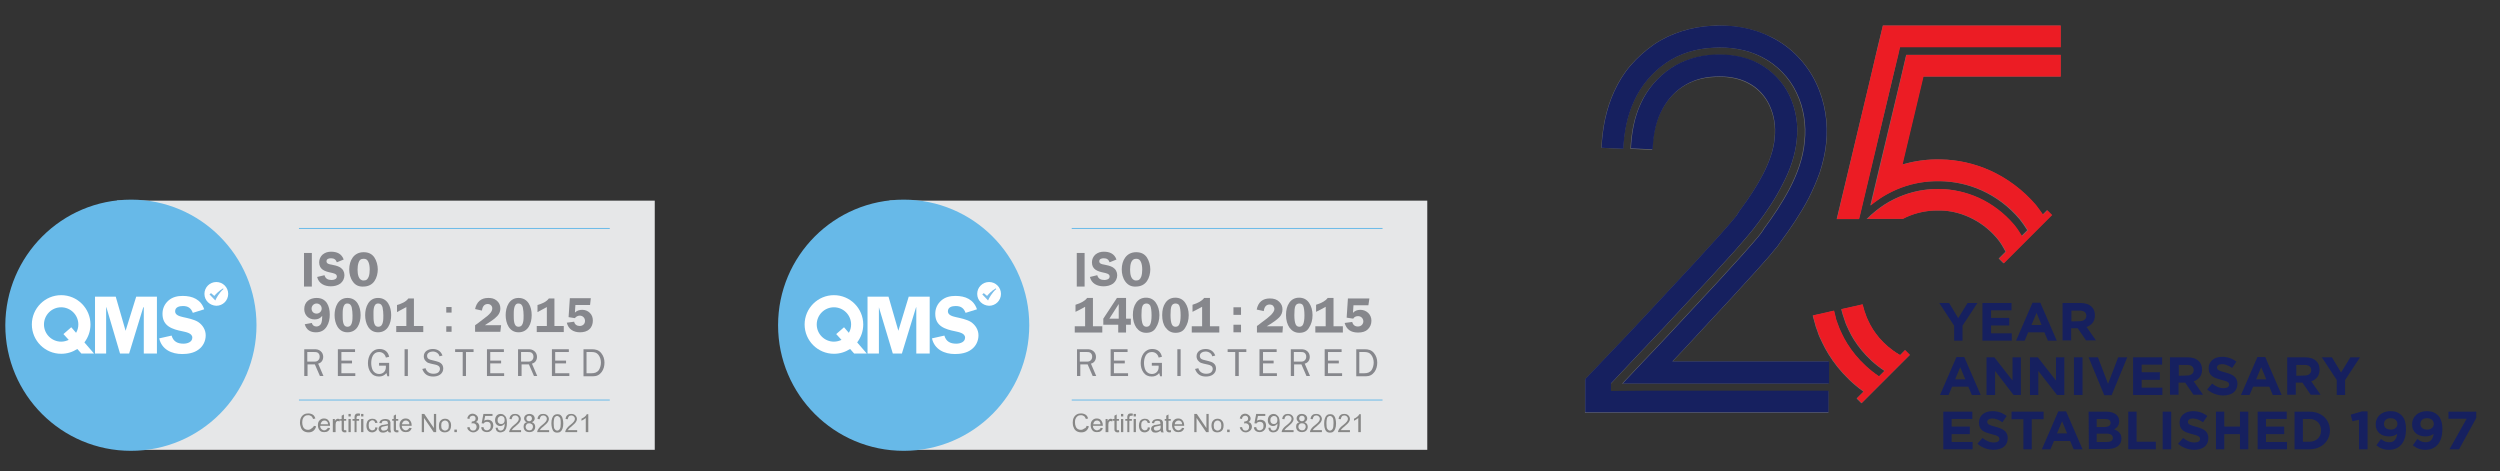 <?xml version="1.0" encoding="utf-8"?>
<!-- Generator: Adobe Illustrator 26.5.1, SVG Export Plug-In . SVG Version: 6.00 Build 0)  -->
<svg version="1.0" id="Layer_1" xmlns="http://www.w3.org/2000/svg" xmlns:xlink="http://www.w3.org/1999/xlink" x="0px" y="0px"
	 viewBox="0 0 989.3 186.5" style="enable-background:new 0 0 989.3 186.5;" xml:space="preserve">
<rect x="0" y="0" width="989.3" height="186.5" fill="#333333" stroke="none"/>
<style type="text/css">
	.st0{fill:#E6E7E8;}
	.st1{fill:#67B9E8;}
	.st2{fill:#FFFFFF;}
	.st3{fill:#79BDE9;}
	.st4{fill:#86878C;}
	.st5{fill:none;stroke:#67B9E8;stroke-width:0.383;stroke-miterlimit:10;}
	.st6{fill:#878786;}
	.st7{fill:#16205F;}
	.st8{fill:#737373;}
	.st9{fill:#EC1C24;}
</style>
<g>
	<rect x="46.3" y="79.4" class="st0" width="212.8" height="98.6"/>
	<g>
		<path class="st1" d="M101.5,128.7c0,27.4-22.2,49.7-49.7,49.7c-27.4,0-49.7-22.2-49.7-49.7C2.2,101.3,24.4,79,51.9,79
			C79.3,79,101.5,101.3,101.5,128.7"/>
	</g>
	<polygon class="st2" points="51.1,139.9 47.5,139.9 42.1,121.6 42,121.6 42,139.9 37.6,139.9 37.6,117.4 45.8,117.4 49.7,130.9 
		53.9,117.4 62.1,117.4 62.1,139.9 56.9,139.9 56.9,121.6 56.7,121.6 	"/>
	<path class="st2" d="M76.3,123.8c-0.7-1.9-1.9-2.7-3.9-2.7c-1.4,0-3.1,0.4-3.1,2.1c0,1.6,2,2,3.2,2.3c1.8,0.4,4.3,0.9,5.9,1.9
		c1.8,1.2,3,3.1,3,5.3c0,2.2-1,4.3-2.8,5.6c-1.8,1.4-4.3,1.8-6.5,1.8c-4.2,0-8.1-1.8-9.1-6.2l4.9-1.1c0.7,2.4,2.4,3.2,4.7,3.2
		c1.5,0,3.5-0.6,3.5-2.4s-2.6-2.2-3.9-2.5c-4-0.8-7.9-2-7.9-6.9c0-2.1,0.8-3.9,2.4-5.3c1.6-1.4,3.6-1.8,5.6-1.8
		c3.9,0,7.2,1.4,8.5,5.3L76.3,123.8z"/>
	<g>
		<path class="st2" d="M37.2,139.9l-3.8-4.4c1.5-2,2.4-4.4,2.4-7.1c0-6.4-5.2-11.6-11.6-11.6c-6.4,0-11.6,5.2-11.6,11.6
			c0,6.4,5.2,11.6,11.6,11.6c2.4,0,4.5-0.7,6.4-1.9l1.6,1.8H37.2z M24.2,135.2c-3.7,0-6.8-3-6.8-6.8c0-3.7,3-6.8,6.8-6.8
			c3.7,0,6.8,3,6.8,6.8c0,1.2-0.3,2.3-0.9,3.3l-1.9-2.2l-3.1,2.7l2.1,2.3C26.3,134.9,25.3,135.2,24.2,135.2"/>
	</g>
	<g>
		<path class="st2" d="M80.9,116.3c0-2.6,2.1-4.7,4.7-4.7c2.6,0,4.7,2.1,4.7,4.7c0,2.6-2.1,4.7-4.7,4.7
			C83,120.9,80.9,118.9,80.9,116.3"/>
	</g>
	<g>
		<path class="st3" d="M84.8,117.1l-1.3-1.1l-0.6,0.5l2.3,2.4c0.4-1,1.6-3.1,3.2-4.5l-0.1-0.3C86.6,115.1,85.3,116.5,84.8,117.1"/>
	</g>
	<g>
		<path class="st4" d="M126.6,148.8l-2-4.6h-2.9v4.6h-1.3v-10.6h4c0.9,0,1.7,0.1,2.4,0.7c0.7,0.5,1.1,1.4,1.1,2.3
			c0,1.3-0.7,2.4-2,2.7l2.1,4.9H126.6z M124.2,143.1c0.7,0,1.3,0,1.8-0.6c0.4-0.4,0.5-0.9,0.5-1.4c0-0.6-0.2-1.1-0.7-1.5
			c-0.5-0.3-0.9-0.3-1.5-0.3h-2.7v3.8H124.2z"/>
	</g>
	<g>
		<polygon class="st4" points="140.6,148.8 133.7,148.8 133.7,138.2 140.5,138.2 140.5,139.3 135.1,139.3 135.1,142.7 139.3,142.7 
			139.3,143.8 135.1,143.8 135.1,147.7 140.6,147.7 		"/>
	</g>
	<g>
		<path class="st4" d="M154.1,148.9h-0.8l-0.4-1.3c-0.7,1-1.8,1.4-2.9,1.4c-1.4,0-2.5-0.5-3.3-1.6c-0.8-1.1-1.1-2.4-1.1-3.7
			c0-2.8,1.5-5.6,4.6-5.6c2,0,3.4,1.1,3.8,3.1l-1.3,0.3c-0.3-1.3-1.3-2.2-2.7-2.2c-2.4,0-3.1,2.4-3.1,4.4c0,0.9,0.2,2,0.6,2.8
			c0.5,0.9,1.4,1.5,2.5,1.5c1.6,0,2.7-1.1,2.7-2.7v-0.6h-2.7v-1.1h4V148.9z"/>
	</g>
	<g>
		<rect x="160.1" y="138.2" class="st4" width="1.3" height="10.6"/>
	</g>
	<g>
		<path class="st4" d="M168.4,145.7c0.4,1.5,1.7,2.2,3.1,2.2c0.6,0,1.4-0.1,1.9-0.5c0.4-0.3,0.7-0.9,0.7-1.4c0-1.1-0.9-1.5-1.8-1.7
			l-1.8-0.4c-0.7-0.2-1.4-0.3-1.9-0.9c-0.6-0.5-0.9-1.2-0.9-2c0-2,1.8-2.9,3.6-2.9c1.8,0,3.2,0.9,3.8,2.6l-1.2,0.3
			c-0.2-1.2-1.5-1.9-2.6-1.9c-1,0-2.3,0.5-2.3,1.7c0,1.2,0.9,1.5,1.9,1.7l1.6,0.4c0.7,0.2,1.4,0.4,1.9,0.8c0.7,0.5,1,1.3,1,2.1
			c0,1-0.4,1.8-1.2,2.4c-0.8,0.6-1.8,0.8-2.8,0.8c-2.2,0-3.6-1-4.3-3L168.4,145.7z"/>
	</g>
	<g>
		<polygon class="st4" points="184.4,148.8 183.1,148.8 183.1,139.3 180.1,139.3 180.1,138.2 187.4,138.2 187.4,139.3 184.4,139.3 
					"/>
	</g>
	<g>
		<polygon class="st4" points="199.5,148.8 192.7,148.8 192.7,138.2 199.4,138.2 199.4,139.3 194,139.3 194,142.7 198.3,142.7 
			198.3,143.8 194,143.8 194,147.7 199.5,147.7 		"/>
	</g>
	<g>
		<path class="st4" d="M211.3,148.8l-2-4.6h-2.9v4.6H205v-10.6h4c0.9,0,1.7,0.1,2.4,0.7c0.7,0.5,1.1,1.4,1.1,2.3
			c0,1.3-0.7,2.4-2,2.7l2.1,4.9H211.3z M208.8,143.1c0.7,0,1.3,0,1.8-0.6c0.4-0.4,0.5-0.9,0.5-1.4c0-0.6-0.2-1.1-0.7-1.5
			c-0.5-0.3-0.9-0.3-1.5-0.3h-2.7v3.8H208.8z"/>
	</g>
	<g>
		<polygon class="st4" points="225.3,148.8 218.4,148.8 218.4,138.2 225.1,138.2 225.1,139.3 219.7,139.3 219.7,142.7 224,142.7 
			224,143.8 219.7,143.8 219.7,147.7 225.3,147.7 		"/>
	</g>
	<g>
		<path class="st4" d="M230.8,138.2h3.4c1.5,0,2.7,0.3,3.7,1.5c0.9,1.1,1.3,2.4,1.3,3.8c0,1.3-0.3,2.6-1.1,3.7
			c-0.9,1.2-2,1.7-3.4,1.7h-3.8V138.2z M234.1,147.7c1.2,0,2.2-0.3,2.9-1.3c0.5-0.8,0.8-1.9,0.8-2.9c0-1.1-0.3-2.2-1-3.1
			c-0.7-0.9-1.6-1.1-2.7-1.1h-2v8.4H234.1z"/>
	</g>
	<g>
		<rect x="120.3" y="100.1" class="st4" width="3.1" height="13.3"/>
	</g>
	<g>
		<path class="st4" d="M133.3,103.8c-0.4-1.1-1.1-1.6-2.3-1.6c-0.8,0-1.8,0.2-1.8,1.2c0,1,1.2,1.2,1.9,1.3c1.1,0.2,2.5,0.5,3.5,1.1
			c1.1,0.7,1.7,1.8,1.7,3.1c0,1.3-0.6,2.5-1.6,3.3c-1.1,0.8-2.5,1.1-3.8,1.1c-2.5,0-4.8-1.1-5.4-3.7l2.9-0.7
			c0.4,1.4,1.4,1.9,2.8,1.9c0.9,0,2.1-0.3,2.1-1.4c0-1.1-1.5-1.3-2.3-1.5c-2.4-0.5-4.7-1.2-4.7-4.1c0-1.2,0.5-2.3,1.4-3.1
			c1-0.8,2.1-1.1,3.3-1.1c2.3,0,4.2,0.8,5,3.1L133.3,103.8z"/>
	</g>
	<g>
		<path class="st4" d="M139.6,111.4c-1-1.4-1.4-3.1-1.4-4.8c0-3.5,1.8-6.8,5.7-6.8c1.8,0,3.2,0.6,4.2,2c0.9,1.3,1.4,3.2,1.4,4.8
			c0,1.5-0.4,3.3-1.3,4.6c-1,1.5-2.6,2.2-4.4,2.2C142.1,113.5,140.6,112.9,139.6,111.4 M141.9,103.9c-0.3,0.8-0.4,1.9-0.4,2.8
			c0,1.7,0.3,4.3,2.4,4.3c1.1,0,1.6-0.5,2-1.5c0.3-0.8,0.4-1.9,0.4-2.8c0-1-0.1-2.1-0.5-3c-0.4-0.9-0.9-1.3-1.9-1.3
			C142.8,102.4,142.2,102.9,141.9,103.9"/>
	</g>
	<g>
		<path class="st4" d="M123.4,127.8c0.2,0.9,0.9,1.4,1.8,1.4c0.8,0,1.4-0.4,1.8-1c0.4-0.7,0.5-2,0.5-3.2c-0.8,1-1.7,1.4-3,1.4
			c-2.4,0-4.1-1.7-4.1-4.1c0-2.9,2.2-4.4,4.9-4.4c3.9,0,5.2,3.2,5.2,6.6c0,1.6-0.3,3.3-1.2,4.7c-1,1.6-2.4,2.3-4.3,2.3
			c-2.2,0-3.8-1-4.4-3.2L123.4,127.8z M123.3,122.1c0,1.2,0.8,2,2,2c1.1,0,2-0.9,2-2c0-1.1-0.9-2-2-2
			C124.2,120.1,123.3,121,123.3,122.1"/>
	</g>
	<g>
		<path class="st4" d="M132.4,124.7c0-3.2,1.4-6.8,5.1-6.8c3.8,0,5.2,3.5,5.2,6.8c0,3.3-1.4,6.8-5.2,6.8
			C133.8,131.5,132.4,127.9,132.4,124.7 M135.6,124.7c0,1,0,2,0.2,2.9c0.2,0.9,0.6,1.7,1.7,1.7c1.1,0,1.6-0.8,1.8-1.8
			c0.2-0.8,0.2-1.8,0.2-2.7c0-0.9-0.1-2.2-0.3-3.1c-0.2-0.9-0.7-1.6-1.8-1.6C135.5,120.1,135.6,123.3,135.6,124.7"/>
	</g>
	<g>
		<path class="st4" d="M144.5,124.7c0-3.2,1.4-6.8,5.1-6.8c3.8,0,5.2,3.5,5.2,6.8c0,3.3-1.4,6.8-5.2,6.8
			C145.9,131.5,144.5,127.9,144.5,124.7 M147.8,124.7c0,1,0,2,0.2,2.9c0.2,0.9,0.6,1.7,1.7,1.7c1.1,0,1.6-0.8,1.8-1.8
			c0.2-0.8,0.2-1.8,0.2-2.7c0-0.9-0.1-2.2-0.3-3.1c-0.2-0.9-0.7-1.6-1.8-1.6C147.6,120.1,147.8,123.3,147.8,124.7"/>
	</g>
	<g>
		<path class="st4" d="M157.1,120.7c1.7-0.5,3.5-1.2,4.5-2.6h2.2v10.9h3.7v2.4h-10.7v-2.4h4v-7.5l-3.7,2V120.7z"/>
	</g>
	<g>
		<path class="st4" d="M178.7,123.7h-2.1v-2.2h2.1V123.7z M178.7,131.3h-2.1v-2.2h2.1V131.3z"/>
	</g>
	<g>
		<path class="st4" d="M198,131.3h-10v-2.6l1-0.7l3.9-3c0.9-0.8,1.9-1.7,1.9-3c0-1-0.8-1.7-1.8-1.7c-1.5,0-2.1,1.2-2.3,2.6l-2.7-0.6
			c0.6-2.8,2.3-4.4,5.2-4.4c1.3,0,2.3,0.2,3.3,1c1,0.8,1.5,1.9,1.5,3.1c0,1.7-0.8,2.8-2,3.8c-1.1,1-2.5,1.8-3.7,2.6l-0.4,0.3h6.4
			L198,131.3z"/>
	</g>
	<g>
		<path class="st4" d="M200.1,124.7c0-3.2,1.4-6.8,5.1-6.8c3.8,0,5.2,3.5,5.2,6.8c0,3.3-1.4,6.8-5.2,6.8
			C201.5,131.5,200.1,127.9,200.1,124.7 M203.3,124.7c0,1,0,2,0.2,2.9c0.2,0.9,0.6,1.7,1.7,1.7c1.1,0,1.6-0.8,1.8-1.8
			c0.2-0.8,0.2-1.8,0.2-2.7c0-0.9-0.1-2.2-0.3-3.1c-0.2-0.9-0.7-1.6-1.8-1.6C203.2,120.1,203.3,123.3,203.3,124.7"/>
	</g>
	<g>
		<path class="st4" d="M212.7,120.7c1.7-0.5,3.5-1.2,4.5-2.6h2.2v10.9h3.7v2.4h-10.7v-2.4h4v-7.5l-3.7,2V120.7z"/>
	</g>
	<g>
		<path class="st4" d="M227.5,123.7c0.8-0.8,1.8-1.1,2.9-1.1c1.1,0,2.2,0.4,3,1.2c0.9,0.9,1.2,1.9,1.2,3.1c0,1.2-0.4,2.5-1.3,3.3
			c-1,1-2.4,1.3-3.8,1.3c-2.5,0-4.6-1.2-5.2-3.8l2.9-0.4c0.2,1.1,1.1,1.7,2.2,1.7c1.2,0,2.1-0.8,2.1-2c0-1.2-0.9-2.1-2.1-2.1
			c-0.7,0-1.5,0.4-1.9,1l-2.5-0.4l0.5-7.5h8.3l-0.3,2.7h-5.8L227.5,123.7z"/>
	</g>
	<g>
		<path class="st5" d="M118.3,90.4h123 M118.3,158.3h123"/>
	</g>
	<g>
		<path class="st6" d="M124.2,168.5l0.9,0.2c-0.2,0.8-0.6,1.4-1.1,1.8c-0.5,0.4-1.1,0.6-1.9,0.6c-0.8,0-1.4-0.2-1.9-0.5
			c-0.5-0.3-0.9-0.8-1.1-1.4s-0.4-1.2-0.4-1.9c0-0.7,0.1-1.4,0.4-2c0.3-0.6,0.7-1,1.2-1.3c0.5-0.3,1.1-0.4,1.7-0.4
			c0.7,0,1.3,0.2,1.8,0.5s0.8,0.9,1,1.5l-0.9,0.2c-0.2-0.5-0.4-0.9-0.7-1.1s-0.7-0.4-1.2-0.4c-0.6,0-1,0.1-1.4,0.4s-0.6,0.6-0.8,1.1
			c-0.1,0.4-0.2,0.9-0.2,1.4c0,0.6,0.1,1.1,0.3,1.6c0.2,0.5,0.5,0.8,0.8,1s0.8,0.3,1.2,0.3c0.5,0,1-0.2,1.3-0.5
			S124.1,169.1,124.2,168.5z"/>
		<path class="st6" d="M129.7,169.3l0.9,0.1c-0.1,0.5-0.4,0.9-0.8,1.2s-0.9,0.4-1.5,0.4c-0.8,0-1.4-0.2-1.8-0.7
			c-0.4-0.5-0.7-1.1-0.7-2c0-0.9,0.2-1.5,0.7-2s1-0.7,1.7-0.7c0.7,0,1.3,0.2,1.7,0.7s0.7,1.1,0.7,2c0,0.1,0,0.1,0,0.2h-3.9
			c0,0.6,0.2,1,0.5,1.3s0.7,0.5,1.1,0.5c0.3,0,0.6-0.1,0.8-0.3S129.6,169.7,129.7,169.3z M126.9,167.9h2.9c0-0.4-0.1-0.8-0.3-1
			c-0.3-0.3-0.6-0.5-1.1-0.5c-0.4,0-0.7,0.1-1,0.4S126.9,167.5,126.9,167.9z"/>
		<path class="st6" d="M131.7,171v-5.2h0.8v0.8c0.2-0.4,0.4-0.6,0.6-0.7s0.4-0.2,0.6-0.2c0.3,0,0.6,0.1,0.9,0.3l-0.3,0.8
			c-0.2-0.1-0.4-0.2-0.6-0.2c-0.2,0-0.4,0.1-0.5,0.2c-0.2,0.1-0.3,0.3-0.3,0.5c-0.1,0.3-0.1,0.7-0.1,1v2.7H131.7z"/>
		<path class="st6" d="M137,170.2l0.1,0.8c-0.2,0.1-0.5,0.1-0.7,0.1c-0.3,0-0.6-0.1-0.7-0.2s-0.3-0.2-0.4-0.4
			c-0.1-0.2-0.1-0.5-0.1-1v-3h-0.6v-0.7h0.6v-1.3l0.9-0.5v1.8h0.9v0.7h-0.9v3c0,0.3,0,0.4,0,0.5s0.1,0.1,0.2,0.2s0.2,0.1,0.3,0.1
			C136.7,170.2,136.8,170.2,137,170.2z"/>
		<path class="st6" d="M137.9,164.8v-1h0.9v1H137.9z M137.9,171v-5.2h0.9v5.2H137.9z"/>
		<path class="st6" d="M140.3,171v-4.5h-0.8v-0.7h0.8v-0.6c0-0.3,0-0.6,0.1-0.8c0.1-0.2,0.2-0.4,0.4-0.6c0.2-0.1,0.5-0.2,0.9-0.2
			c0.2,0,0.5,0,0.8,0.1l-0.1,0.8c-0.2,0-0.4,0-0.5,0c-0.3,0-0.5,0.1-0.6,0.2s-0.2,0.3-0.2,0.6v0.5h1v0.7h-1v4.5H140.3z"/>
		<path class="st6" d="M142.9,164.8v-1h0.9v1H142.9z M142.9,171v-5.2h0.9v5.2H142.9z"/>
		<path class="st6" d="M148.5,169.1l0.9,0.1c-0.1,0.6-0.3,1.1-0.7,1.4c-0.4,0.3-0.9,0.5-1.4,0.5c-0.7,0-1.3-0.2-1.7-0.7
			c-0.4-0.5-0.6-1.1-0.6-2c0-0.6,0.1-1,0.3-1.5s0.5-0.7,0.8-0.9c0.4-0.2,0.8-0.3,1.2-0.3c0.6,0,1,0.1,1.4,0.4
			c0.4,0.3,0.6,0.7,0.7,1.2l-0.9,0.1c-0.1-0.3-0.2-0.6-0.4-0.8s-0.5-0.3-0.7-0.3c-0.4,0-0.8,0.2-1.1,0.5c-0.3,0.3-0.4,0.8-0.4,1.5
			c0,0.7,0.1,1.2,0.4,1.5s0.6,0.5,1,0.5c0.3,0,0.6-0.1,0.9-0.3S148.4,169.5,148.5,169.1z"/>
		<path class="st6" d="M153.5,170.4c-0.3,0.3-0.6,0.5-0.9,0.6s-0.6,0.2-1,0.2c-0.6,0-1-0.1-1.3-0.4c-0.3-0.3-0.5-0.6-0.5-1.1
			c0-0.3,0.1-0.5,0.2-0.7c0.1-0.2,0.3-0.4,0.5-0.5s0.4-0.2,0.6-0.3c0.2,0,0.4-0.1,0.8-0.1c0.7-0.1,1.2-0.2,1.6-0.3
			c0-0.1,0-0.2,0-0.2c0-0.4-0.1-0.6-0.2-0.8c-0.2-0.2-0.6-0.3-1-0.3c-0.4,0-0.7,0.1-0.9,0.2c-0.2,0.1-0.3,0.4-0.4,0.8l-0.9-0.1
			c0.1-0.4,0.2-0.7,0.4-0.9c0.2-0.2,0.4-0.4,0.8-0.5c0.3-0.1,0.7-0.2,1.2-0.2c0.4,0,0.8,0.1,1.1,0.2s0.5,0.2,0.6,0.4
			c0.1,0.2,0.2,0.4,0.3,0.6c0,0.1,0,0.4,0,0.8v1.2c0,0.8,0,1.3,0.1,1.5c0,0.2,0.1,0.4,0.2,0.6h-0.9
			C153.6,170.8,153.5,170.6,153.5,170.4z M153.4,168.4c-0.3,0.1-0.8,0.2-1.4,0.3c-0.4,0.1-0.6,0.1-0.8,0.2s-0.3,0.2-0.3,0.3
			c-0.1,0.1-0.1,0.3-0.1,0.4c0,0.2,0.1,0.4,0.3,0.6s0.4,0.2,0.8,0.2c0.3,0,0.6-0.1,0.9-0.2c0.3-0.1,0.5-0.4,0.6-0.6
			c0.1-0.2,0.1-0.5,0.1-0.9V168.4z"/>
		<path class="st6" d="M157.6,170.2l0.1,0.8c-0.2,0.1-0.5,0.1-0.7,0.1c-0.3,0-0.6-0.1-0.7-0.2s-0.3-0.2-0.4-0.4
			c-0.1-0.2-0.1-0.5-0.1-1v-3h-0.6v-0.7h0.6v-1.3l0.9-0.5v1.8h0.9v0.7h-0.9v3c0,0.3,0,0.4,0,0.5s0.1,0.1,0.2,0.2s0.2,0.1,0.3,0.1
			C157.3,170.2,157.4,170.2,157.6,170.2z"/>
		<path class="st6" d="M162,169.3l0.9,0.1c-0.1,0.5-0.4,0.9-0.8,1.2s-0.9,0.4-1.5,0.4c-0.8,0-1.4-0.2-1.8-0.7
			c-0.4-0.5-0.7-1.1-0.7-2c0-0.9,0.2-1.5,0.7-2s1-0.7,1.7-0.7c0.7,0,1.3,0.2,1.7,0.7s0.7,1.1,0.7,2c0,0.1,0,0.1,0,0.2H159
			c0,0.6,0.2,1,0.5,1.3s0.7,0.5,1.1,0.5c0.3,0,0.6-0.1,0.8-0.3S161.8,169.7,162,169.3z M159.1,167.9h2.9c0-0.4-0.1-0.8-0.3-1
			c-0.3-0.3-0.6-0.5-1.1-0.5c-0.4,0-0.7,0.1-1,0.4S159.1,167.5,159.1,167.9z"/>
		<path class="st6" d="M166.9,171v-7.2h1l3.8,5.6v-5.6h0.9v7.2h-1l-3.8-5.6v5.6H166.9z"/>
		<path class="st6" d="M173.7,168.4c0-1,0.3-1.7,0.8-2.1c0.4-0.4,1-0.6,1.6-0.6c0.7,0,1.3,0.2,1.7,0.7c0.5,0.5,0.7,1.1,0.7,1.9
			c0,0.7-0.1,1.2-0.3,1.6c-0.2,0.4-0.5,0.7-0.9,0.9s-0.8,0.3-1.3,0.3c-0.7,0-1.3-0.2-1.8-0.7S173.7,169.3,173.7,168.4z M174.6,168.4
			c0,0.7,0.1,1.2,0.4,1.5c0.3,0.3,0.7,0.5,1.1,0.5c0.4,0,0.8-0.2,1.1-0.5s0.4-0.8,0.4-1.5c0-0.6-0.1-1.1-0.4-1.5
			c-0.3-0.3-0.7-0.5-1.1-0.5c-0.4,0-0.8,0.2-1.1,0.5S174.6,167.7,174.6,168.4z"/>
		<path class="st6" d="M179.8,171v-1h1v1H179.8z"/>
		<path class="st6" d="M184.9,169.1l0.9-0.1c0.1,0.5,0.3,0.9,0.5,1.1c0.2,0.2,0.5,0.3,0.9,0.3c0.4,0,0.8-0.1,1-0.4s0.4-0.6,0.4-1.1
			c0-0.4-0.1-0.7-0.4-1c-0.3-0.3-0.6-0.4-1-0.4c-0.2,0-0.4,0-0.6,0.1l0.1-0.8c0.1,0,0.1,0,0.1,0c0.4,0,0.7-0.1,1-0.3
			s0.4-0.5,0.4-0.9c0-0.3-0.1-0.6-0.3-0.8s-0.5-0.3-0.8-0.3c-0.3,0-0.6,0.1-0.9,0.3s-0.4,0.5-0.4,1l-0.9-0.2c0.1-0.6,0.4-1,0.7-1.4
			c0.4-0.3,0.9-0.5,1.4-0.5c0.4,0,0.8,0.1,1.1,0.3c0.3,0.2,0.6,0.4,0.8,0.7s0.3,0.6,0.3,0.9c0,0.3-0.1,0.6-0.2,0.8s-0.4,0.5-0.7,0.6
			c0.4,0.1,0.8,0.3,1,0.6c0.2,0.3,0.4,0.7,0.4,1.2c0,0.6-0.2,1.2-0.7,1.6c-0.5,0.4-1,0.7-1.7,0.7c-0.6,0-1.1-0.2-1.6-0.6
			S184.9,169.7,184.9,169.1z"/>
		<path class="st6" d="M190.4,169.1l0.9-0.1c0.1,0.4,0.2,0.8,0.5,1c0.2,0.2,0.5,0.3,0.9,0.3c0.4,0,0.8-0.2,1.1-0.5s0.4-0.7,0.4-1.3
			c0-0.5-0.1-0.9-0.4-1.2s-0.7-0.4-1.1-0.4c-0.3,0-0.5,0.1-0.8,0.2c-0.2,0.1-0.4,0.3-0.5,0.5l-0.8-0.1l0.7-3.7h3.6v0.8H192l-0.4,1.9
			c0.4-0.3,0.9-0.4,1.4-0.4c0.6,0,1.2,0.2,1.6,0.6s0.6,1,0.6,1.7c0,0.6-0.2,1.2-0.6,1.7c-0.5,0.6-1.1,0.9-1.9,0.9
			c-0.7,0-1.2-0.2-1.6-0.5S190.5,169.7,190.4,169.1z"/>
		<path class="st6" d="M196.1,169.3l0.8-0.1c0.1,0.4,0.2,0.7,0.4,0.9s0.5,0.3,0.8,0.3c0.3,0,0.5-0.1,0.7-0.2s0.4-0.3,0.5-0.5
			c0.1-0.2,0.2-0.5,0.3-0.8s0.1-0.7,0.1-1.1c0,0,0-0.1,0-0.2c-0.2,0.3-0.4,0.5-0.7,0.7c-0.3,0.2-0.6,0.3-1,0.3
			c-0.6,0-1.1-0.2-1.5-0.6s-0.6-1-0.6-1.7c0-0.7,0.2-1.3,0.6-1.8s1-0.7,1.6-0.7c0.5,0,0.9,0.1,1.3,0.4s0.7,0.6,0.9,1.1
			c0.2,0.5,0.3,1.1,0.3,2c0,0.9-0.1,1.6-0.3,2.2c-0.2,0.5-0.5,1-0.9,1.2s-0.9,0.4-1.4,0.4c-0.6,0-1-0.2-1.4-0.5
			C196.4,170.3,196.2,169.9,196.1,169.3z M199.7,166.2c0-0.5-0.1-0.9-0.4-1.2s-0.6-0.4-1-0.4c-0.4,0-0.7,0.2-1,0.5s-0.4,0.7-0.4,1.2
			c0,0.5,0.1,0.8,0.4,1.1c0.3,0.3,0.6,0.4,1,0.4c0.4,0,0.7-0.1,1-0.4C199.6,167.1,199.7,166.7,199.7,166.2z"/>
		<path class="st6" d="M206.2,170.2v0.8h-4.7c0-0.2,0-0.4,0.1-0.6c0.1-0.3,0.3-0.6,0.6-1s0.6-0.7,1.1-1.1c0.8-0.6,1.3-1.1,1.6-1.5
			c0.3-0.4,0.4-0.7,0.4-1.1c0-0.3-0.1-0.6-0.4-0.9c-0.2-0.2-0.6-0.4-1-0.4c-0.4,0-0.8,0.1-1,0.4s-0.4,0.6-0.4,1.1l-0.9-0.1
			c0.1-0.7,0.3-1.2,0.7-1.5c0.4-0.4,0.9-0.5,1.6-0.5c0.7,0,1.2,0.2,1.6,0.6s0.6,0.9,0.6,1.4c0,0.3-0.1,0.6-0.2,0.8s-0.3,0.6-0.6,0.9
			s-0.7,0.7-1.4,1.3c-0.5,0.4-0.9,0.7-1,0.9c-0.1,0.2-0.3,0.3-0.4,0.5H206.2z"/>
		<path class="st6" d="M208.5,167.1c-0.4-0.1-0.6-0.3-0.8-0.6s-0.3-0.5-0.3-0.9c0-0.5,0.2-1,0.6-1.3s0.9-0.5,1.5-0.5
			c0.6,0,1.1,0.2,1.5,0.5c0.4,0.4,0.6,0.8,0.6,1.3c0,0.3-0.1,0.6-0.3,0.9c-0.2,0.2-0.4,0.4-0.8,0.6c0.4,0.1,0.8,0.4,1,0.7
			s0.3,0.7,0.3,1.1c0,0.6-0.2,1.1-0.6,1.5s-1,0.6-1.7,0.6s-1.3-0.2-1.7-0.6c-0.4-0.4-0.6-0.9-0.6-1.6c0-0.5,0.1-0.9,0.4-1.2
			C207.7,167.4,208,167.2,208.5,167.1z M208,168.9c0,0.3,0.1,0.5,0.2,0.7s0.3,0.4,0.5,0.5c0.2,0.1,0.5,0.2,0.8,0.2
			c0.4,0,0.8-0.1,1-0.4s0.4-0.6,0.4-1c0-0.4-0.1-0.8-0.4-1s-0.6-0.4-1.1-0.4c-0.4,0-0.8,0.1-1,0.4S208,168.5,208,168.9z
			 M208.3,165.6c0,0.3,0.1,0.6,0.3,0.8s0.5,0.3,0.8,0.3c0.3,0,0.6-0.1,0.8-0.3c0.2-0.2,0.3-0.5,0.3-0.8c0-0.3-0.1-0.6-0.3-0.8
			c-0.2-0.2-0.5-0.3-0.8-0.3c-0.3,0-0.6,0.1-0.8,0.3S208.3,165.3,208.3,165.6z"/>
		<path class="st6" d="M217.3,170.2v0.8h-4.7c0-0.2,0-0.4,0.1-0.6c0.1-0.3,0.3-0.6,0.6-1s0.6-0.7,1.1-1.1c0.8-0.6,1.3-1.1,1.6-1.5
			c0.3-0.4,0.4-0.7,0.4-1.1c0-0.3-0.1-0.6-0.4-0.9c-0.2-0.2-0.6-0.4-1-0.4c-0.4,0-0.8,0.1-1,0.4s-0.4,0.6-0.4,1.1l-0.9-0.1
			c0.1-0.7,0.3-1.2,0.7-1.5c0.4-0.4,0.9-0.5,1.6-0.5c0.7,0,1.2,0.2,1.6,0.6s0.6,0.9,0.6,1.4c0,0.3-0.1,0.6-0.2,0.8s-0.3,0.6-0.6,0.9
			s-0.7,0.7-1.4,1.3c-0.5,0.4-0.9,0.7-1,0.9c-0.1,0.2-0.3,0.3-0.4,0.5H217.3z"/>
		<path class="st6" d="M218.2,167.5c0-0.8,0.1-1.5,0.3-2c0.2-0.5,0.4-0.9,0.8-1.2s0.8-0.4,1.3-0.4c0.4,0,0.7,0.1,1,0.2
			c0.3,0.2,0.5,0.4,0.7,0.7c0.2,0.3,0.3,0.6,0.4,1.1c0.1,0.4,0.2,1,0.2,1.7c0,0.8-0.1,1.5-0.3,2c-0.2,0.5-0.4,0.9-0.8,1.2
			c-0.3,0.3-0.8,0.4-1.3,0.4c-0.7,0-1.2-0.2-1.6-0.7C218.5,169.8,218.2,168.8,218.2,167.5z M219.1,167.5c0,1.2,0.1,2,0.4,2.3
			c0.3,0.4,0.6,0.6,1,0.6s0.7-0.2,1-0.6s0.4-1.2,0.4-2.3c0-1.2-0.1-2-0.4-2.3s-0.6-0.6-1-0.6c-0.4,0-0.7,0.2-1,0.5
			C219.3,165.5,219.1,166.3,219.1,167.5z"/>
		<path class="st6" d="M228.4,170.2v0.8h-4.7c0-0.2,0-0.4,0.1-0.6c0.1-0.3,0.3-0.6,0.6-1s0.6-0.7,1.1-1.1c0.8-0.6,1.3-1.1,1.6-1.5
			c0.3-0.4,0.4-0.7,0.4-1.1c0-0.3-0.1-0.6-0.4-0.9c-0.2-0.2-0.6-0.4-1-0.4c-0.4,0-0.8,0.1-1,0.4s-0.4,0.6-0.4,1.1l-0.9-0.1
			c0.1-0.7,0.3-1.2,0.7-1.5c0.4-0.4,0.9-0.5,1.6-0.5c0.7,0,1.2,0.2,1.6,0.6s0.6,0.9,0.6,1.4c0,0.3-0.1,0.6-0.2,0.8s-0.3,0.6-0.6,0.9
			s-0.7,0.7-1.4,1.3c-0.5,0.4-0.9,0.7-1,0.9c-0.1,0.2-0.3,0.3-0.4,0.5H228.4z"/>
		<path class="st6" d="M232.7,171h-0.9v-5.6c-0.2,0.2-0.5,0.4-0.8,0.6s-0.7,0.4-0.9,0.5v-0.8c0.5-0.2,0.9-0.5,1.3-0.8s0.6-0.6,0.8-1
			h0.6V171z"/>
	</g>
	<rect x="352" y="79.4" class="st0" width="212.8" height="98.6"/>
	<g>
		<path class="st1" d="M407.3,128.7c0,27.4-22.2,49.7-49.7,49.7c-27.4,0-49.7-22.2-49.7-49.7c0-27.4,22.2-49.7,49.7-49.7
			C385.1,79,407.3,101.3,407.3,128.7"/>
	</g>
	<polygon class="st2" points="356.9,139.9 353.3,139.9 347.8,121.6 347.8,121.6 347.8,139.9 343.3,139.9 343.3,117.4 351.6,117.4 
		355.5,130.9 359.6,117.4 367.9,117.4 367.9,139.9 362.6,139.9 362.6,121.6 362.5,121.6 	"/>
	<path class="st2" d="M382.1,123.8c-0.7-1.9-1.9-2.7-3.9-2.7c-1.4,0-3.1,0.4-3.1,2.1c0,1.6,2,2,3.2,2.3c1.8,0.4,4.3,0.9,5.9,1.9
		c1.8,1.2,3,3.1,3,5.3c0,2.2-1,4.3-2.8,5.6c-1.8,1.4-4.3,1.8-6.5,1.8c-4.2,0-8.1-1.8-9.1-6.2l4.9-1.1c0.7,2.4,2.4,3.2,4.7,3.2
		c1.5,0,3.5-0.6,3.5-2.4s-2.6-2.2-3.9-2.5c-4-0.8-7.9-2-7.9-6.9c0-2.1,0.8-3.9,2.4-5.3c1.6-1.4,3.6-1.8,5.6-1.8
		c3.9,0,7.2,1.4,8.5,5.3L382.1,123.8z"/>
	<g>
		<path class="st2" d="M343,139.9l-3.8-4.4c1.5-2,2.4-4.4,2.4-7.1c0-6.4-5.2-11.6-11.6-11.6c-6.4,0-11.6,5.2-11.6,11.6
			c0,6.4,5.2,11.6,11.6,11.6c2.4,0,4.5-0.7,6.4-1.9l1.6,1.8H343z M330,135.2c-3.7,0-6.8-3-6.8-6.8c0-3.7,3-6.8,6.8-6.8
			c3.7,0,6.8,3,6.8,6.8c0,1.2-0.3,2.3-0.9,3.3l-1.9-2.2l-3.1,2.7l2.1,2.3C332.1,134.9,331.1,135.2,330,135.2"/>
	</g>
	<g>
		<path class="st2" d="M386.7,116.3c0-2.6,2.1-4.7,4.7-4.7c2.6,0,4.7,2.1,4.7,4.7c0,2.6-2.1,4.7-4.7,4.7
			C388.8,120.9,386.7,118.9,386.7,116.3"/>
	</g>
	<g>
		<path class="st3" d="M390.6,117.1l-1.3-1.1l-0.6,0.5l2.3,2.4c0.4-1,1.6-3.1,3.2-4.5l-0.1-0.3C392.3,115.1,391.1,116.5,390.6,117.1
			"/>
	</g>
	<g>
		<path class="st4" d="M432.4,148.8l-2-4.6h-2.9v4.6h-1.3v-10.6h4c0.9,0,1.7,0.1,2.4,0.7c0.7,0.5,1.1,1.4,1.1,2.3
			c0,1.3-0.7,2.4-2,2.7l2.1,4.9H432.4z M429.9,143.1c0.7,0,1.3,0,1.8-0.6c0.4-0.4,0.5-0.9,0.5-1.4c0-0.6-0.2-1.1-0.7-1.5
			c-0.5-0.3-0.9-0.3-1.5-0.3h-2.7v3.8H429.9z"/>
	</g>
	<g>
		<polygon class="st4" points="446.4,148.8 439.5,148.8 439.5,138.2 446.2,138.2 446.2,139.3 440.8,139.3 440.8,142.7 445.1,142.7 
			445.1,143.8 440.8,143.8 440.8,147.7 446.4,147.7 		"/>
	</g>
	<g>
		<path class="st4" d="M459.9,148.9h-0.8l-0.4-1.3c-0.7,1-1.8,1.4-2.9,1.4c-1.4,0-2.5-0.5-3.3-1.6c-0.8-1.1-1.1-2.4-1.1-3.7
			c0-2.8,1.5-5.6,4.6-5.6c2,0,3.4,1.1,3.8,3.1l-1.3,0.3c-0.3-1.3-1.3-2.2-2.7-2.2c-2.4,0-3.1,2.4-3.1,4.4c0,0.9,0.2,2,0.6,2.8
			c0.5,0.9,1.4,1.5,2.5,1.5c1.6,0,2.7-1.1,2.7-2.7v-0.6h-2.7v-1.1h4V148.9z"/>
	</g>
	<g>
		<rect x="465.9" y="138.2" class="st4" width="1.3" height="10.6"/>
	</g>
	<g>
		<path class="st4" d="M474.2,145.7c0.4,1.5,1.7,2.2,3.1,2.2c0.6,0,1.4-0.1,1.9-0.5c0.4-0.3,0.7-0.9,0.7-1.4c0-1.1-0.9-1.5-1.8-1.7
			l-1.8-0.4c-0.7-0.2-1.4-0.3-1.9-0.9c-0.6-0.5-0.9-1.2-0.9-2c0-2,1.8-2.9,3.6-2.9c1.8,0,3.2,0.9,3.8,2.6l-1.2,0.3
			c-0.2-1.2-1.5-1.9-2.6-1.9c-1,0-2.3,0.5-2.3,1.7c0,1.2,0.9,1.5,1.9,1.7l1.6,0.4c0.7,0.2,1.4,0.4,1.9,0.8c0.7,0.5,1,1.3,1,2.1
			c0,1-0.4,1.8-1.2,2.4c-0.8,0.6-1.8,0.8-2.8,0.8c-2.2,0-3.6-1-4.3-3L474.2,145.7z"/>
	</g>
	<g>
		<polygon class="st4" points="490.2,148.8 488.8,148.8 488.8,139.3 485.8,139.3 485.8,138.2 493.2,138.2 493.2,139.3 490.2,139.3 
					"/>
	</g>
	<g>
		<polygon class="st4" points="505.3,148.8 498.4,148.8 498.4,138.2 505.2,138.2 505.2,139.3 499.8,139.3 499.8,142.7 504,142.7 
			504,143.8 499.8,143.8 499.8,147.7 505.3,147.7 		"/>
	</g>
	<g>
		<path class="st4" d="M517,148.8l-2-4.6h-2.9v4.6h-1.3v-10.6h4c0.9,0,1.7,0.1,2.4,0.7c0.7,0.5,1.1,1.4,1.1,2.3c0,1.3-0.7,2.4-2,2.7
			l2.1,4.9H517z M514.6,143.1c0.7,0,1.3,0,1.8-0.6c0.4-0.4,0.5-0.9,0.5-1.4c0-0.6-0.2-1.1-0.7-1.5c-0.5-0.3-0.9-0.3-1.5-0.3h-2.7
			v3.8H514.6z"/>
	</g>
	<g>
		<polygon class="st4" points="531.1,148.8 524.2,148.8 524.2,138.2 530.9,138.2 530.9,139.3 525.5,139.3 525.5,142.7 529.8,142.7 
			529.8,143.8 525.5,143.8 525.5,147.7 531.1,147.7 		"/>
	</g>
	<g>
		<path class="st4" d="M536.6,138.2h3.4c1.5,0,2.7,0.3,3.7,1.5c0.9,1.1,1.3,2.4,1.3,3.8c0,1.3-0.3,2.6-1.1,3.7
			c-0.9,1.2-2,1.7-3.4,1.7h-3.8V138.2z M539.9,147.7c1.2,0,2.2-0.3,2.9-1.3c0.5-0.8,0.8-1.9,0.8-2.9c0-1.1-0.3-2.2-1-3.1
			c-0.7-0.9-1.6-1.1-2.7-1.1h-2v8.4H539.9z"/>
	</g>
	<g>
		<rect x="426.1" y="100.1" class="st4" width="3.1" height="13.3"/>
	</g>
	<g>
		<path class="st4" d="M439.1,103.8c-0.4-1.1-1.1-1.6-2.3-1.6c-0.8,0-1.8,0.2-1.8,1.2c0,1,1.2,1.2,1.9,1.3c1.1,0.2,2.5,0.5,3.5,1.1
			c1.1,0.7,1.7,1.8,1.7,3.1c0,1.3-0.6,2.5-1.6,3.3c-1.1,0.8-2.5,1.1-3.8,1.1c-2.5,0-4.8-1.1-5.4-3.7l2.9-0.7
			c0.4,1.4,1.4,1.9,2.8,1.9c0.9,0,2.1-0.3,2.1-1.4c0-1.1-1.5-1.3-2.3-1.5c-2.4-0.5-4.7-1.2-4.7-4.1c0-1.2,0.5-2.3,1.4-3.1
			c1-0.8,2.1-1.1,3.3-1.1c2.3,0,4.2,0.8,5,3.1L439.1,103.8z"/>
	</g>
	<g>
		<path class="st4" d="M445.3,111.4c-1-1.4-1.4-3.1-1.4-4.8c0-3.5,1.8-6.8,5.7-6.8c1.8,0,3.2,0.6,4.2,2c0.9,1.3,1.4,3.2,1.4,4.8
			c0,1.5-0.4,3.3-1.3,4.6c-1,1.5-2.6,2.2-4.4,2.2C447.8,113.5,446.4,112.9,445.3,111.4 M447.6,103.9c-0.3,0.8-0.4,1.9-0.4,2.8
			c0,1.7,0.3,4.3,2.4,4.3c1.1,0,1.6-0.5,2-1.5c0.3-0.8,0.4-1.9,0.4-2.8c0-1-0.1-2.1-0.5-3c-0.4-0.9-0.9-1.3-1.9-1.3
			C448.6,102.4,448,102.9,447.6,103.9"/>
	</g>
	<g>
		<path class="st5" d="M424.1,90.4h123 M424.1,158.3h123"/>
	</g>
	<g>
		<path class="st6" d="M430,168.5l0.9,0.2c-0.2,0.8-0.6,1.4-1.1,1.8c-0.5,0.4-1.1,0.6-1.9,0.6c-0.8,0-1.4-0.2-1.9-0.5
			c-0.5-0.3-0.9-0.8-1.1-1.4c-0.3-0.6-0.4-1.2-0.4-1.9c0-0.7,0.1-1.4,0.4-2c0.3-0.6,0.7-1,1.2-1.3c0.5-0.3,1.1-0.4,1.7-0.4
			c0.7,0,1.3,0.2,1.8,0.5s0.8,0.9,1,1.5l-0.9,0.2c-0.2-0.5-0.4-0.9-0.7-1.1c-0.3-0.2-0.7-0.4-1.2-0.4c-0.6,0-1,0.1-1.4,0.4
			c-0.4,0.3-0.6,0.6-0.8,1.1c-0.2,0.4-0.2,0.9-0.2,1.4c0,0.6,0.1,1.1,0.3,1.6c0.2,0.5,0.5,0.8,0.8,1c0.4,0.2,0.8,0.3,1.2,0.3
			c0.5,0,1-0.2,1.3-0.5C429.6,169.5,429.8,169.1,430,168.5z"/>
		<path class="st6" d="M435.5,169.3l0.9,0.1c-0.1,0.5-0.4,0.9-0.8,1.2c-0.4,0.3-0.9,0.4-1.5,0.4c-0.8,0-1.4-0.2-1.8-0.7
			c-0.4-0.5-0.7-1.1-0.7-2c0-0.9,0.2-1.5,0.7-2s1-0.7,1.7-0.7c0.7,0,1.3,0.2,1.7,0.7s0.7,1.1,0.7,2c0,0.1,0,0.1,0,0.2h-3.9
			c0,0.6,0.2,1,0.5,1.3c0.3,0.3,0.7,0.5,1.1,0.5c0.3,0,0.6-0.1,0.8-0.3C435.2,170,435.4,169.7,435.5,169.3z M432.6,167.9h2.9
			c0-0.4-0.2-0.8-0.3-1c-0.3-0.3-0.6-0.5-1.1-0.5c-0.4,0-0.7,0.1-1,0.4C432.8,167.1,432.7,167.5,432.6,167.9z"/>
		<path class="st6" d="M437.5,171v-5.2h0.8v0.8c0.2-0.4,0.4-0.6,0.6-0.7s0.4-0.2,0.6-0.2c0.3,0,0.6,0.1,0.9,0.3l-0.3,0.8
			c-0.2-0.1-0.4-0.2-0.6-0.2c-0.2,0-0.4,0.1-0.5,0.2c-0.2,0.1-0.3,0.3-0.3,0.5c-0.1,0.3-0.1,0.7-0.1,1v2.7H437.5z"/>
		<path class="st6" d="M442.8,170.2l0.1,0.8c-0.2,0.1-0.5,0.1-0.7,0.1c-0.3,0-0.6-0.1-0.7-0.2s-0.3-0.2-0.4-0.4
			c-0.1-0.2-0.1-0.5-0.1-1v-3h-0.6v-0.7h0.6v-1.3l0.9-0.5v1.8h0.9v0.7h-0.9v3c0,0.3,0,0.4,0,0.5c0,0.1,0.1,0.1,0.2,0.2
			c0.1,0,0.2,0.1,0.3,0.1C442.5,170.2,442.6,170.2,442.8,170.2z"/>
		<path class="st6" d="M443.6,164.8v-1h0.9v1H443.6z M443.6,171v-5.2h0.9v5.2H443.6z"/>
		<path class="st6" d="M446.1,171v-4.5h-0.8v-0.7h0.8v-0.6c0-0.3,0-0.6,0.1-0.8c0.1-0.2,0.2-0.4,0.4-0.6c0.2-0.1,0.5-0.2,0.9-0.2
			c0.2,0,0.5,0,0.8,0.1l-0.1,0.8c-0.2,0-0.4,0-0.5,0c-0.3,0-0.5,0.1-0.6,0.2c-0.1,0.1-0.2,0.3-0.2,0.6v0.5h1v0.7h-1v4.5H446.1z"/>
		<path class="st6" d="M448.6,164.8v-1h0.9v1H448.6z M448.6,171v-5.2h0.9v5.2H448.6z"/>
		<path class="st6" d="M454.2,169.1l0.9,0.1c-0.1,0.6-0.3,1.1-0.7,1.4c-0.4,0.3-0.9,0.5-1.4,0.5c-0.7,0-1.3-0.2-1.7-0.7
			c-0.4-0.5-0.6-1.1-0.6-2c0-0.6,0.1-1,0.3-1.5s0.5-0.7,0.8-0.9c0.4-0.2,0.8-0.3,1.2-0.3c0.6,0,1,0.1,1.4,0.4
			c0.4,0.3,0.6,0.7,0.7,1.2l-0.9,0.1c-0.1-0.3-0.2-0.6-0.4-0.8c-0.2-0.2-0.5-0.3-0.7-0.3c-0.4,0-0.8,0.2-1.1,0.5
			c-0.3,0.3-0.4,0.8-0.4,1.5c0,0.7,0.1,1.2,0.4,1.5c0.3,0.3,0.6,0.5,1,0.5c0.3,0,0.6-0.1,0.9-0.3C454,169.9,454.2,169.5,454.2,169.1
			z"/>
		<path class="st6" d="M459.2,170.4c-0.3,0.3-0.6,0.5-0.9,0.6c-0.3,0.1-0.6,0.2-1,0.2c-0.6,0-1-0.1-1.3-0.4
			c-0.3-0.3-0.5-0.6-0.5-1.1c0-0.3,0.1-0.5,0.2-0.7c0.1-0.2,0.3-0.4,0.5-0.5c0.2-0.1,0.4-0.2,0.6-0.3c0.2,0,0.4-0.1,0.8-0.1
			c0.7-0.1,1.2-0.2,1.6-0.3c0-0.1,0-0.2,0-0.2c0-0.4-0.1-0.6-0.2-0.8c-0.2-0.2-0.6-0.3-1-0.3c-0.4,0-0.7,0.1-0.9,0.2
			c-0.2,0.1-0.3,0.4-0.4,0.8l-0.9-0.1c0.1-0.4,0.2-0.7,0.4-0.9c0.2-0.2,0.4-0.4,0.8-0.5c0.3-0.1,0.7-0.2,1.2-0.2
			c0.4,0,0.8,0.1,1.1,0.2c0.3,0.1,0.5,0.2,0.6,0.4c0.1,0.2,0.2,0.4,0.3,0.6c0,0.1,0,0.4,0,0.8v1.2c0,0.8,0,1.3,0.1,1.5
			c0,0.2,0.1,0.4,0.2,0.6h-0.9C459.3,170.8,459.3,170.6,459.2,170.4z M459.2,168.4c-0.3,0.1-0.8,0.2-1.4,0.3
			c-0.4,0.1-0.6,0.1-0.8,0.2c-0.2,0.1-0.3,0.2-0.3,0.3c-0.1,0.1-0.1,0.3-0.1,0.4c0,0.2,0.1,0.4,0.3,0.6c0.2,0.2,0.4,0.2,0.8,0.2
			c0.3,0,0.6-0.1,0.9-0.2c0.3-0.1,0.5-0.4,0.6-0.6c0.1-0.2,0.1-0.5,0.1-0.9V168.4z"/>
		<path class="st6" d="M463.3,170.2l0.1,0.8c-0.2,0.1-0.5,0.1-0.7,0.1c-0.3,0-0.6-0.1-0.7-0.2s-0.3-0.2-0.4-0.4
			c-0.1-0.2-0.1-0.5-0.1-1v-3h-0.6v-0.7h0.6v-1.3l0.9-0.5v1.8h0.9v0.7h-0.9v3c0,0.3,0,0.4,0,0.5c0,0.1,0.1,0.1,0.2,0.2
			c0.1,0,0.2,0.1,0.3,0.1C463,170.2,463.2,170.2,463.3,170.2z"/>
		<path class="st6" d="M467.7,169.3l0.9,0.1c-0.1,0.5-0.4,0.9-0.8,1.2c-0.4,0.3-0.9,0.4-1.5,0.4c-0.8,0-1.4-0.2-1.8-0.7
			c-0.4-0.5-0.7-1.1-0.7-2c0-0.9,0.2-1.5,0.7-2s1-0.7,1.7-0.7c0.7,0,1.3,0.2,1.7,0.7s0.7,1.1,0.7,2c0,0.1,0,0.1,0,0.2h-3.9
			c0,0.6,0.2,1,0.5,1.3c0.3,0.3,0.7,0.5,1.1,0.5c0.3,0,0.6-0.1,0.8-0.3C467.4,170,467.6,169.7,467.7,169.3z M464.9,167.9h2.9
			c0-0.4-0.2-0.8-0.3-1c-0.3-0.3-0.6-0.5-1.1-0.5c-0.4,0-0.7,0.1-1,0.4C465,167.1,464.9,167.5,464.9,167.9z"/>
		<path class="st6" d="M472.6,171v-7.2h1l3.8,5.6v-5.6h0.9v7.2h-1l-3.8-5.6v5.6H472.6z"/>
		<path class="st6" d="M479.4,168.4c0-1,0.3-1.7,0.8-2.1c0.4-0.4,1-0.6,1.6-0.6c0.7,0,1.3,0.2,1.7,0.7c0.5,0.5,0.7,1.1,0.7,1.9
			c0,0.7-0.1,1.2-0.3,1.6c-0.2,0.4-0.5,0.7-0.9,0.9c-0.4,0.2-0.8,0.3-1.3,0.3c-0.7,0-1.3-0.2-1.8-0.7
			C479.7,169.9,479.4,169.3,479.4,168.4z M480.3,168.4c0,0.7,0.1,1.2,0.4,1.5c0.3,0.3,0.7,0.5,1.1,0.5c0.4,0,0.8-0.2,1.1-0.5
			c0.3-0.3,0.4-0.8,0.4-1.5c0-0.6-0.1-1.1-0.4-1.5c-0.3-0.3-0.7-0.5-1.1-0.5c-0.4,0-0.8,0.2-1.1,0.5
			C480.5,167.2,480.3,167.7,480.3,168.4z"/>
		<path class="st6" d="M485.6,171v-1h1v1H485.6z"/>
		<path class="st6" d="M490.6,169.1l0.9-0.1c0.1,0.5,0.3,0.9,0.5,1.1c0.2,0.2,0.5,0.3,0.9,0.3c0.4,0,0.8-0.1,1-0.4
			c0.3-0.3,0.4-0.6,0.4-1.1c0-0.4-0.1-0.7-0.4-1c-0.3-0.3-0.6-0.4-1-0.4c-0.2,0-0.4,0-0.6,0.1l0.1-0.8c0.1,0,0.1,0,0.1,0
			c0.4,0,0.7-0.1,1-0.3c0.3-0.2,0.4-0.5,0.4-0.9c0-0.3-0.1-0.6-0.3-0.8c-0.2-0.2-0.5-0.3-0.8-0.3c-0.3,0-0.6,0.1-0.9,0.3
			c-0.2,0.2-0.4,0.5-0.4,1l-0.9-0.2c0.1-0.6,0.4-1,0.7-1.4c0.4-0.3,0.9-0.5,1.4-0.5c0.4,0,0.8,0.1,1.1,0.3c0.3,0.2,0.6,0.4,0.8,0.7
			c0.2,0.3,0.3,0.6,0.3,0.9c0,0.3-0.1,0.6-0.2,0.8s-0.4,0.5-0.7,0.6c0.4,0.1,0.8,0.3,1,0.6c0.2,0.3,0.4,0.7,0.4,1.2
			c0,0.6-0.2,1.2-0.7,1.6c-0.5,0.4-1,0.7-1.7,0.7c-0.6,0-1.2-0.2-1.6-0.6S490.7,169.7,490.6,169.1z"/>
		<path class="st6" d="M496.2,169.1l0.9-0.1c0.1,0.4,0.2,0.8,0.5,1c0.2,0.2,0.5,0.3,0.9,0.3c0.4,0,0.8-0.2,1.1-0.5s0.4-0.7,0.4-1.3
			c0-0.5-0.1-0.9-0.4-1.2c-0.3-0.3-0.7-0.4-1.1-0.4c-0.3,0-0.5,0.1-0.8,0.2c-0.2,0.1-0.4,0.3-0.5,0.5l-0.8-0.1l0.7-3.7h3.6v0.8h-2.9
			l-0.4,1.9c0.4-0.3,0.9-0.4,1.4-0.4c0.6,0,1.2,0.2,1.6,0.6s0.6,1,0.6,1.7c0,0.6-0.2,1.2-0.6,1.7c-0.5,0.6-1.1,0.9-1.9,0.9
			c-0.7,0-1.2-0.2-1.6-0.5C496.5,170.2,496.2,169.7,496.2,169.1z"/>
		<path class="st6" d="M501.9,169.3l0.8-0.1c0.1,0.4,0.2,0.7,0.4,0.9c0.2,0.2,0.5,0.3,0.8,0.3c0.3,0,0.5-0.1,0.7-0.2
			c0.2-0.1,0.4-0.3,0.5-0.5c0.1-0.2,0.2-0.5,0.3-0.8s0.1-0.7,0.1-1.1c0,0,0-0.1,0-0.2c-0.2,0.3-0.4,0.5-0.7,0.7
			c-0.3,0.2-0.6,0.3-1,0.3c-0.6,0-1.1-0.2-1.5-0.6s-0.6-1-0.6-1.7c0-0.7,0.2-1.3,0.6-1.8c0.4-0.4,1-0.7,1.6-0.7
			c0.5,0,0.9,0.1,1.3,0.4s0.7,0.6,0.9,1.1c0.2,0.5,0.3,1.1,0.3,2c0,0.9-0.1,1.6-0.3,2.2c-0.2,0.5-0.5,1-0.9,1.2
			c-0.4,0.3-0.9,0.4-1.4,0.4c-0.6,0-1-0.2-1.4-0.5C502.2,170.3,502,169.9,501.9,169.3z M505.5,166.2c0-0.5-0.1-0.9-0.4-1.2
			s-0.6-0.4-1-0.4c-0.4,0-0.7,0.2-1,0.5c-0.3,0.3-0.4,0.7-0.4,1.2c0,0.5,0.1,0.8,0.4,1.1c0.3,0.3,0.6,0.4,1,0.4c0.4,0,0.7-0.1,1-0.4
			C505.4,167.1,505.5,166.7,505.5,166.2z"/>
		<path class="st6" d="M511.9,170.2v0.8h-4.7c0-0.2,0-0.4,0.1-0.6c0.1-0.3,0.3-0.6,0.6-1c0.3-0.3,0.6-0.7,1.2-1.1
			c0.8-0.6,1.3-1.1,1.6-1.5c0.3-0.4,0.4-0.7,0.4-1.1c0-0.3-0.1-0.6-0.4-0.9c-0.2-0.2-0.6-0.4-1-0.4c-0.4,0-0.8,0.1-1,0.4
			s-0.4,0.6-0.4,1.1l-0.9-0.1c0.1-0.7,0.3-1.2,0.7-1.5c0.4-0.4,0.9-0.5,1.6-0.5c0.7,0,1.2,0.2,1.6,0.6s0.6,0.9,0.6,1.4
			c0,0.3-0.1,0.6-0.2,0.8s-0.3,0.6-0.6,0.9c-0.3,0.3-0.7,0.7-1.4,1.3c-0.5,0.4-0.9,0.7-1,0.9c-0.2,0.2-0.3,0.3-0.4,0.5H511.9z"/>
		<path class="st6" d="M514.2,167.1c-0.4-0.1-0.6-0.3-0.8-0.6s-0.3-0.5-0.3-0.9c0-0.5,0.2-1,0.6-1.3c0.4-0.4,0.9-0.5,1.5-0.5
			c0.6,0,1.1,0.2,1.5,0.5c0.4,0.4,0.6,0.8,0.6,1.3c0,0.3-0.1,0.6-0.3,0.9c-0.2,0.2-0.4,0.4-0.8,0.6c0.4,0.1,0.8,0.4,1,0.7
			s0.3,0.7,0.3,1.1c0,0.6-0.2,1.1-0.6,1.5c-0.4,0.4-1,0.6-1.7,0.6c-0.7,0-1.3-0.2-1.7-0.6c-0.4-0.4-0.6-0.9-0.6-1.6
			c0-0.5,0.1-0.9,0.4-1.2C513.5,167.4,513.8,167.2,514.2,167.1z M513.8,168.9c0,0.3,0.1,0.5,0.2,0.7c0.1,0.2,0.3,0.4,0.5,0.5
			c0.2,0.1,0.5,0.2,0.8,0.2c0.4,0,0.8-0.1,1-0.4s0.4-0.6,0.4-1c0-0.4-0.1-0.8-0.4-1c-0.3-0.3-0.6-0.4-1.1-0.4c-0.4,0-0.8,0.1-1,0.4
			C513.9,168.2,513.8,168.5,513.8,168.9z M514.1,165.6c0,0.3,0.1,0.6,0.3,0.8c0.2,0.2,0.5,0.3,0.8,0.3c0.3,0,0.6-0.1,0.8-0.3
			c0.2-0.2,0.3-0.5,0.3-0.8c0-0.3-0.1-0.6-0.3-0.8c-0.2-0.2-0.5-0.3-0.8-0.3c-0.3,0-0.6,0.1-0.8,0.3
			C514.2,165.1,514.1,165.3,514.1,165.6z"/>
		<path class="st6" d="M523.1,170.2v0.8h-4.7c0-0.2,0-0.4,0.1-0.6c0.1-0.3,0.3-0.6,0.6-1c0.3-0.3,0.6-0.7,1.2-1.1
			c0.8-0.6,1.3-1.1,1.6-1.5c0.3-0.4,0.4-0.7,0.4-1.1c0-0.3-0.1-0.6-0.4-0.9c-0.2-0.2-0.6-0.4-1-0.4c-0.4,0-0.8,0.1-1,0.4
			s-0.4,0.6-0.4,1.1l-0.9-0.1c0.1-0.7,0.3-1.2,0.7-1.5c0.4-0.4,0.9-0.5,1.6-0.5c0.7,0,1.2,0.2,1.6,0.6s0.6,0.9,0.6,1.4
			c0,0.3-0.1,0.6-0.2,0.8s-0.3,0.6-0.6,0.9c-0.3,0.3-0.7,0.7-1.4,1.3c-0.5,0.4-0.9,0.7-1,0.9c-0.2,0.2-0.3,0.3-0.4,0.5H523.1z"/>
		<path class="st6" d="M524,167.5c0-0.8,0.1-1.5,0.3-2c0.2-0.5,0.4-0.9,0.8-1.2c0.3-0.3,0.8-0.4,1.3-0.4c0.4,0,0.7,0.1,1,0.2
			c0.3,0.2,0.5,0.4,0.7,0.7c0.2,0.3,0.3,0.6,0.4,1.1c0.1,0.4,0.2,1,0.2,1.7c0,0.8-0.1,1.5-0.3,2c-0.2,0.5-0.4,0.9-0.8,1.2
			c-0.3,0.3-0.8,0.4-1.3,0.4c-0.7,0-1.2-0.2-1.6-0.7C524.2,169.8,524,168.8,524,167.5z M524.9,167.5c0,1.2,0.1,2,0.4,2.3
			c0.3,0.4,0.6,0.6,1,0.6c0.4,0,0.7-0.2,1-0.6c0.3-0.4,0.4-1.2,0.4-2.3c0-1.2-0.1-2-0.4-2.3c-0.3-0.4-0.6-0.6-1-0.6
			c-0.4,0-0.7,0.2-1,0.5C525.1,165.5,524.9,166.3,524.9,167.5z"/>
		<path class="st6" d="M534.2,170.2v0.8h-4.7c0-0.2,0-0.4,0.1-0.6c0.1-0.3,0.3-0.6,0.6-1c0.3-0.3,0.6-0.7,1.2-1.1
			c0.8-0.6,1.3-1.1,1.6-1.5c0.3-0.4,0.4-0.7,0.4-1.1c0-0.3-0.1-0.6-0.4-0.9c-0.2-0.2-0.6-0.4-1-0.4c-0.4,0-0.8,0.1-1,0.4
			s-0.4,0.6-0.4,1.1l-0.9-0.1c0.1-0.7,0.3-1.2,0.7-1.5c0.4-0.4,0.9-0.5,1.6-0.5c0.7,0,1.2,0.2,1.6,0.6s0.6,0.9,0.6,1.4
			c0,0.3-0.1,0.6-0.2,0.8s-0.3,0.6-0.6,0.9c-0.3,0.3-0.7,0.7-1.4,1.3c-0.5,0.4-0.9,0.7-1,0.9c-0.2,0.2-0.3,0.3-0.4,0.5H534.2z"/>
		<path class="st6" d="M538.4,171h-0.9v-5.6c-0.2,0.2-0.5,0.4-0.8,0.6c-0.3,0.2-0.7,0.4-0.9,0.5v-0.8c0.5-0.2,0.9-0.5,1.3-0.8
			c0.4-0.3,0.6-0.6,0.8-1h0.6V171z"/>
	</g>
	<g>
		<path class="st4" d="M425.6,123.4v-2.8c2.3-0.7,3.8-1.6,4.6-2.7h2.3v11.2h3.7v2.5h-10.9v-2.5h4.1v-7.7
			C427.8,122.3,426.5,123,425.6,123.4z"/>
		<path class="st4" d="M445.6,117.9v8.2h1.9v2.4h-1.9v3.1h-3.1v-3.1h-5.9v-2.4l5.4-8.2H445.6z M439,126.1h3.7v-4.6
			c0-0.2,0-0.4,0-0.6l0-0.6L439,126.1z"/>
		<path class="st4" d="M453.6,131.7c-1.7,0-2.9-0.7-3.9-2c-0.9-1.3-1.4-3-1.4-5c0-2,0.4-3.6,1.3-4.9s2.2-2,3.9-2c1.7,0,3,0.7,3.9,2
			c0.9,1.3,1.4,3,1.4,4.9c0,2-0.5,3.6-1.4,5C456.6,131.1,455.3,131.7,453.6,131.7z M453.7,120.1c-0.7,0-1.3,0.3-1.6,1
			c-0.3,0.7-0.4,1.9-0.4,3.6c0,1.7,0.2,2.9,0.5,3.6c0.3,0.7,0.8,1,1.5,1c0.7,0,1.2-0.3,1.5-1c0.3-0.7,0.5-1.8,0.5-3.5
			c0-1.8-0.2-3.1-0.5-3.8C454.9,120.5,454.4,120.1,453.7,120.1z"/>
		<path class="st4" d="M465.2,131.7c-1.7,0-2.9-0.7-3.9-2s-1.4-3-1.4-5c0-2,0.4-3.6,1.3-4.9c0.9-1.3,2.2-2,3.9-2c1.7,0,3,0.7,3.9,2
			s1.4,3,1.4,4.9c0,2-0.5,3.6-1.4,5C468.2,131.1,466.9,131.7,465.2,131.7z M465.2,120.1c-0.7,0-1.3,0.3-1.6,1
			c-0.3,0.7-0.4,1.9-0.4,3.6c0,1.7,0.2,2.9,0.5,3.6c0.3,0.7,0.8,1,1.5,1c0.7,0,1.2-0.3,1.5-1s0.5-1.8,0.5-3.5c0-1.8-0.2-3.1-0.5-3.8
			C466.5,120.5,466,120.1,465.2,120.1z"/>
		<path class="st4" d="M471.9,123.4v-2.8c2.3-0.7,3.8-1.6,4.6-2.7h2.3v11.2h3.7v2.5h-10.9v-2.5h4.1v-7.7
			C474,122.3,472.7,123,471.9,123.4z"/>
		<path class="st4" d="M491.1,124.6h-3v-3h3V124.6z M491.1,131.5h-3v-3h3V131.5z"/>
		<path class="st4" d="M507.7,128.9l-0.2,2.7h-10.1v-2.6c0.3-0.2,0.9-0.6,1.6-1.2c1.8-1.3,3.2-2.4,4-3.2c0.8-0.9,1.3-1.6,1.3-2.3
			c0-0.5-0.2-0.9-0.5-1.3c-0.3-0.3-0.8-0.5-1.4-0.5c-1.3,0-2.1,0.9-2.3,2.6l-2.8-0.6c0.6-3,2.4-4.4,5.2-4.4c1.6,0,2.8,0.4,3.7,1.3
			s1.3,1.8,1.3,3c0,1.2-0.4,2.3-1.3,3.2c-0.9,0.9-2.5,2.1-4.9,3.5H507.7z"/>
		<path class="st4" d="M514.2,131.7c-1.7,0-2.9-0.7-3.9-2c-0.9-1.3-1.4-3-1.4-5c0-2,0.4-3.6,1.3-4.9s2.2-2,3.9-2c1.7,0,3,0.7,3.9,2
			c0.9,1.3,1.4,3,1.4,4.9c0,2-0.5,3.6-1.4,5C517.2,131.1,515.9,131.7,514.2,131.7z M514.2,120.1c-0.7,0-1.3,0.3-1.6,1
			c-0.3,0.7-0.4,1.9-0.4,3.6c0,1.7,0.2,2.9,0.5,3.6c0.3,0.7,0.8,1,1.5,1c0.7,0,1.2-0.3,1.5-1c0.3-0.7,0.5-1.8,0.5-3.5
			c0-1.8-0.2-3.1-0.5-3.8C515.5,120.5,515,120.1,514.2,120.1z"/>
		<path class="st4" d="M520.8,123.4v-2.8c2.3-0.7,3.8-1.6,4.6-2.7h2.3v11.2h3.7v2.5h-10.9v-2.5h4.1v-7.7
			C523,122.3,521.7,123,520.8,123.4z"/>
		<path class="st4" d="M541.5,120.8h-5.9l-0.2,3c0.7-0.8,1.7-1.2,2.9-1.2c1.2,0,2.2,0.4,3.1,1.2c0.8,0.8,1.3,1.8,1.3,3.1
			c0,1.4-0.5,2.5-1.4,3.4c-0.9,0.9-2.2,1.3-3.9,1.3c-2.9,0-4.6-1.3-5.3-3.8l3-0.4c0.3,1.2,1.1,1.8,2.2,1.8c0.7,0,1.2-0.2,1.6-0.6
			c0.4-0.4,0.6-0.9,0.6-1.4c0-0.6-0.2-1.1-0.6-1.5c-0.4-0.4-0.9-0.6-1.5-0.6c-0.8,0-1.5,0.3-1.9,1l-2.6-0.4l0.5-7.6h8.5L541.5,120.8
			z"/>
	</g>
</g>
<g>
	<polygon class="st7" points="773.3,128.9 767.4,119.9 771.3,119.9 774.9,125.9 778.6,119.9 782.5,119.9 776.6,128.9 776.6,134.8 
		773.3,134.8 	"/>
	<polygon class="st7" points="784.5,119.9 796,119.9 796,122.8 787.9,122.8 787.9,125.8 795.1,125.8 795.1,128.8 787.9,128.8 
		787.9,131.9 796.1,131.9 796.1,134.8 784.5,134.8 	"/>
	<path class="st7" d="M807.9,128.6l-2-4.8l-2,4.8H807.9z M804.3,119.8h3.1l6.5,15h-3.5l-1.4-3.3h-6.4l-1.4,3.3h-3.4L804.3,119.8z"/>
	<g>
		<path class="st7" d="M823,127.1c1.6,0,2.6-0.9,2.6-2.1v0c0-1.4-1-2.1-2.6-2.1h-3.3v4.3L823,127.1L823,127.1z M816.3,119.9h7
			c1.9,0,3.4,0.5,4.4,1.5c0.9,0.8,1.3,2,1.3,3.4v0c0,2.4-1.3,3.9-3.3,4.6l3.7,5.3h-3.9l-3.3-4.8h-2.6v4.8h-3.4V119.9L816.3,119.9z"
			/>
	</g>
	<path class="st7" d="M777.7,150.1l-2-4.8l-2,4.8H777.7z M774.2,141.3h3.1l6.5,15h-3.5l-1.4-3.3h-6.4l-1.4,3.3h-3.4L774.2,141.3z"/>
	<polygon class="st7" points="786.1,141.4 789.2,141.4 796.4,150.6 796.4,141.4 799.7,141.4 799.7,156.3 796.8,156.3 789.5,146.8 
		789.5,156.3 786.1,156.3 	"/>
	<polygon class="st7" points="803.3,141.4 806.4,141.4 813.6,150.6 813.6,141.4 816.9,141.4 816.9,156.3 814,156.3 806.6,146.8 
		806.6,156.3 803.3,156.3 	"/>
	<rect x="820.7" y="141.4" class="st7" width="3.4" height="14.9"/>
	<polygon class="st7" points="826.5,141.4 830.2,141.4 834.2,151.9 838.2,141.4 841.8,141.4 835.6,156.4 832.7,156.4 	"/>
	<polygon class="st7" points="844.1,141.4 855.6,141.4 855.6,144.3 847.5,144.3 847.5,147.3 854.7,147.3 854.7,150.3 847.5,150.3 
		847.5,153.4 855.7,153.4 855.7,156.3 844.1,156.3 	"/>
	<g>
		<path class="st7" d="M865.5,148.6c1.6,0,2.6-0.9,2.6-2.1v0c0-1.4-1-2.1-2.6-2.1h-3.3v4.3L865.5,148.6L865.5,148.6z M858.7,141.4h7
			c1.9,0,3.4,0.5,4.4,1.5c0.9,0.8,1.3,2,1.3,3.4v0c0,2.4-1.3,3.9-3.3,4.6l3.7,5.3H868l-3.3-4.8h-2.6v4.8h-3.4V141.4z"/>
		<path class="st7" d="M873.4,154.1l2-2.3c1.4,1.1,2.8,1.8,4.5,1.8c1.4,0,2.2-0.5,2.2-1.4v0c0-0.8-0.5-1.3-3.1-1.9
			c-3.1-0.8-5-1.6-5-4.6v0c0-2.7,2.2-4.5,5.3-4.5c2.2,0,4.1,0.7,5.7,1.9l-1.7,2.5c-1.3-0.9-2.7-1.5-4-1.5c-1.3,0-2,0.6-2,1.3v0
			c0,1,0.7,1.3,3.3,2c3.1,0.8,4.8,1.9,4.8,4.5v0c0,3-2.3,4.6-5.6,4.6C877.6,156.5,875.2,155.7,873.4,154.1"/>
	</g>
	<path class="st7" d="M896.8,150.1l-2-4.8l-2,4.8H896.8z M893.3,141.3h3.1l6.5,15h-3.5L898,153h-6.4l-1.4,3.3h-3.4L893.3,141.3z"/>
	<g>
		<path class="st7" d="M912,148.6c1.6,0,2.6-0.9,2.6-2.1v0c0-1.4-1-2.1-2.6-2.1h-3.3v4.3L912,148.6L912,148.6z M905.2,141.4h7
			c1.9,0,3.4,0.5,4.4,1.5c0.9,0.8,1.3,2,1.3,3.4v0c0,2.4-1.3,3.9-3.3,4.6l3.7,5.3h-3.9l-3.3-4.8h-2.6v4.8h-3.4V141.4z"/>
	</g>
	<polygon class="st7" points="924.7,150.4 918.8,141.4 922.8,141.4 926.4,147.4 930.1,141.4 933.9,141.4 928,150.4 928,156.3 
		924.7,156.3 	"/>
	<polygon class="st7" points="769,162.9 769,177.8 780.6,177.8 780.6,174.9 772.3,174.9 772.3,171.8 779.5,171.8 779.5,168.8 
		772.3,168.8 772.3,165.8 780.5,165.8 780.5,162.9 	"/>
	<g>
		<path class="st7" d="M782.5,175.6l2-2.3c1.4,1.1,2.8,1.8,4.5,1.8c1.4,0,2.2-0.5,2.2-1.4v0c0-0.8-0.5-1.3-3.1-1.9
			c-3.1-0.8-5-1.6-5-4.6v0c0-2.7,2.2-4.5,5.3-4.5c2.2,0,4.1,0.7,5.7,1.9l-1.7,2.5c-1.3-0.9-2.7-1.5-4-1.5c-1.3,0-2,0.6-2,1.3v0
			c0,1,0.7,1.3,3.3,2c3.1,0.8,4.8,1.9,4.8,4.5v0c0,3-2.3,4.6-5.6,4.6C786.7,178,784.3,177.2,782.5,175.6"/>
	</g>
	<polygon class="st7" points="796,162.9 796,165.9 800.7,165.9 800.7,177.8 804,177.8 804,165.9 808.7,165.9 808.7,162.9 	"/>
	<path class="st7" d="M816,166.7l2,4.8h-4L816,166.7z M814.5,162.8l-6.5,15h3.4l1.4-3.3h6.4l1.4,3.3h3.5l-6.5-15H814.5z"/>
	<g>
		<path class="st7" d="M833.6,171.6h-3.9v3.3h4c1.5,0,2.4-0.5,2.4-1.6v0C836.1,172.3,835.3,171.6,833.6,171.6 M835.2,167.3
			c0-1-0.8-1.5-2.2-1.5h-3.3v3.2h3.1C834.3,168.9,835.2,168.5,835.2,167.3L835.2,167.3z M826.5,162.9h7.1c1.7,0,3.1,0.5,4,1.3
			c0.7,0.7,1,1.5,1,2.5v0c0,1.7-0.9,2.6-2,3.2c1.8,0.7,2.9,1.7,2.9,3.7v0c0,2.7-2.3,4.1-5.7,4.1h-7.2L826.5,162.9L826.5,162.9z"/>
	</g>
	<polygon class="st7" points="842.2,162.9 842.2,177.8 853.1,177.8 853.1,174.8 845.5,174.8 845.5,162.9 	"/>
	<rect x="855.8" y="162.9" class="st7" width="3.4" height="14.9"/>
	<g>
		<path class="st7" d="M861.9,175.6l2-2.3c1.4,1.1,2.8,1.8,4.5,1.8c1.4,0,2.2-0.5,2.2-1.4v0c0-0.8-0.5-1.3-3.1-1.9
			c-3.1-0.8-5-1.6-5-4.6v0c0-2.7,2.2-4.5,5.3-4.5c2.2,0,4.1,0.7,5.7,1.9l-1.7,2.5c-1.3-0.9-2.7-1.5-4-1.5c-1.3,0-2,0.6-2,1.3v0
			c0,1,0.7,1.3,3.3,2c3.1,0.8,4.8,1.9,4.8,4.5v0c0,3-2.3,4.6-5.6,4.6C866,178,863.7,177.2,861.9,175.6"/>
	</g>
	<polygon class="st7" points="886.4,162.9 886.4,168.8 880.2,168.8 880.2,162.9 876.9,162.9 876.9,177.8 880.2,177.8 880.2,171.8 
		886.4,171.8 886.4,177.8 889.7,177.8 889.7,162.9 	"/>
	<polygon class="st7" points="893.4,162.9 893.4,177.8 905,177.8 905,174.9 896.7,174.9 896.7,171.8 903.9,171.8 903.9,168.8 
		896.7,168.8 896.7,165.8 904.9,165.8 904.9,162.9 	"/>
	<g>
		<path class="st7" d="M911.3,165.8v9h2.6c2.7,0,4.6-1.8,4.6-4.5v0c0-2.6-1.8-4.5-4.6-4.5H911.3z M908,162.9h5.9
			c4.8,0,8.1,3.2,8.1,7.4v0c0,4.2-3.3,7.5-8.1,7.5H908V162.9z"/>
	</g>
	<polygon class="st7" points="934.6,162.8 930.2,164.1 930.9,166.7 933.5,166.1 933.5,177.8 936.9,177.8 936.9,162.8 	"/>
	<g>
		<path class="st7" d="M948.7,167.8L948.7,167.8c0-1.4-1-2.3-2.7-2.3c-1.7,0-2.6,0.9-2.6,2.3v0c0,1.3,1,2.2,2.7,2.2
			C947.7,170,948.7,169,948.7,167.8 M948.6,171.7c-0.8,0.6-1.8,1-3.1,1c-3.3,0-5.4-1.8-5.4-4.8v0c0-3,2.4-5.2,5.8-5.2
			c2,0,3.2,0.5,4.4,1.6c1.1,1.1,1.8,2.7,1.8,5.6v0c0,4.8-2.3,8.1-6.7,8.1c-2.2,0-3.7-0.7-5-1.8l1.8-2.5c1.1,0.9,2,1.3,3.3,1.3
			C947.8,175.1,948.5,173,948.6,171.7"/>
		<path class="st7" d="M963.1,167.8L963.1,167.8c0-1.4-1-2.3-2.7-2.3c-1.7,0-2.6,0.9-2.6,2.3v0c0,1.3,1,2.2,2.7,2.2
			C962.1,170,963.1,169,963.1,167.8 M963,171.7c-0.8,0.6-1.8,1-3.1,1c-3.3,0-5.4-1.8-5.4-4.8v0c0-3,2.4-5.2,5.8-5.2
			c2,0,3.2,0.5,4.4,1.6c1.1,1.1,1.8,2.7,1.8,5.6v0c0,4.8-2.3,8.1-6.7,8.1c-2.2,0-3.7-0.7-5-1.8l1.8-2.5c1.1,0.9,2,1.3,3.3,1.3
			C962.2,175.1,962.9,173,963,171.7"/>
	</g>
	<polygon class="st7" points="968.9,162.9 968.9,165.7 976.1,165.7 969.3,177.8 973.1,177.8 979.9,165.4 979.9,162.9 	"/>
	<polygon class="st8" points="745.1,10.1 743,18.6 742.3,21.7 740.3,30.3 726.8,86.7 735.6,86.7 736.2,84.3 739.3,71.2 749.1,30.3 
		751.1,21.7 751.8,18.6 755,18.6 763.9,18.6 772.8,18.6 815.4,18.6 815.4,10.1 	"/>
	<g>
		<path class="st8" d="M815.4,21.7h-52.3h-8.8l-2,8.6L743,69.1l-2.9,12.2c1-0.8,2.3-1.8,3.8-2.8c1.8-1.2,4-2.4,6.5-3.5
			c4.4-1.9,9.9-3.3,16.1-3.3c0.4,0,0.9,0,1.3,0c5.2,0.1,10.9,1.2,16.4,3.7c5.5,2.5,10.7,6.3,14.9,11.3c1.1,1.4,2.1,2.8,3.1,4.4
			l-2.3,2.3c-1-1.6-2-3.2-3.2-4.6c-3.9-4.6-8.8-8.2-13.8-10.5c-5.1-2.3-10.3-3.4-15.2-3.5c-0.4,0-0.8,0-1.2,0c-6.9,0-12.7,1.9-17,4
			c-1.5,0.7-2.8,1.5-3.9,2.2c-2.4,1.6-4.1,3-5.2,4c-0.8,0.8-1.3,1.3-1.6,1.5c-0.1,0.1-0.1,0.1-0.1,0.1l0,0l0.1,0.1l0-0.1h8.8h5.3
			c3.4-1.8,8.1-3.3,13.6-3.3c0.3,0,0.7,0,1,0c7.6,0,16.4,3.6,22.6,10.9c1.4,1.6,2.5,3.5,3.5,5.4l-2.7,2.7l1.9,1.9l19.1-19.1
			l-1.9-1.9l-1.7,1.7c-0.9-1.3-1.8-2.5-2.7-3.7c-5.1-6-11.4-10.6-17.9-13.6c-6.6-3-13.4-4.4-19.7-4.5c-0.5,0-1.1,0-1.6,0
			c-5,0-9.6,0.8-13.7,2l8.3-34.8h54.4L815.4,21.7L815.4,21.7z"/>
		<path class="st8" d="M737,120.5l-8.4,1.9c0,0,0.2,0.8,0.6,2.2c0.2,0.7,0.5,1.6,0.9,2.7c0.3,1,0.9,2.2,1.5,3.5
			c2.2,4.7,6.7,11.1,14.1,16l-2.2,2.2c-7.7-5.2-12.4-11.9-14.7-16.9c-0.7-1.4-1.2-2.6-1.6-3.8c-0.4-1.1-0.8-2.1-0.9-2.9
			c-0.4-1.6-0.6-2.4-0.6-2.4l-8.4,1.9c0,0,0.3,1,0.8,2.9c0.2,1,0.6,2.1,1.1,3.4c0.4,1.4,1.1,2.9,1.9,4.5c2.7,5.7,7.8,13.2,16.3,19.3
			l-2.7,2.7l1.9,1.9l19.1-19.1l-1.9-1.9l-1.9,1.9c-0.1-0.1-0.3-0.1-0.4-0.2c-6.6-3.9-10.4-9.3-12.2-13.3c-0.5-1-0.9-1.9-1.1-2.7
			c-0.3-0.8-0.6-1.5-0.7-2.1C737.2,121.1,737,120.5,737,120.5"/>
		<path class="st8" d="M680.4,21.7c-0.8,0-1.6,0-2.5,0.1c-6.1,0.3-12.1,2.1-17.1,5.5c-5,3.4-9.1,8.2-11.6,13.7
			c-2.6,5.5-3.7,11.7-4,17.9l8.6,0.4c0.2-5.4,1.2-10.4,3.2-14.6c1-2.1,2.2-4,3.6-5.7c1.4-1.7,3.2-3.3,5-4.5c3.6-2.4,7.9-3.8,12.7-4
			c0.7,0,1.3-0.1,2-0.1c4.2,0,8.1,0.8,11.3,2.5c1.8,0.9,3.6,2.2,5,3.7c1.4,1.5,2.6,3.1,3.5,5.1c1.9,4,2.6,8.4,2.1,13.1
			c-0.8,9.3-7,19.5-14,28.9l-1,1.6l0,0v0c0,0.1-0.2,0.2-0.3,0.4l-0.5,0.6c-0.7,0.8-1.3,1.5-2,2.4l-4.4,5l-9.2,10.1l-18.7,20.1
			c-5,5.4-10.1,10.8-15.2,16.1l-9.7,10.2v13.2h6.8h3.5h5.2h80.8v-8.6h-72.7h-11.9h-1.4v-3.1h0.1c2.7-2.9,5.4-5.7,8.1-8.6
			c4.2-4.5,8.5-8.9,12.7-13.4l18.8-20.2l9.3-10.2l4.5-5.2c1.4-1.7,3.1-3.6,4.1-5.1l0.2-0.2c3.8-5,7.3-10.2,10.1-15.8
			c2.9-5.5,5-11.4,5.6-17.5c0.7-6.1-0.3-12.2-2.9-17.7c-2.6-5.4-7-9.9-12.3-12.7C690.9,22.7,685.7,21.7,680.4,21.7 M687.2,85.1
			C687.2,85.1,687.2,85.1,687.2,85.1L687.2,85.1C687.2,85.1,687.2,85.1,687.2,85.1"/>
		<path class="st8" d="M680.4,10.1c-1,0-2.1,0-3.1,0.1c-7.8,0.4-16.1,2.8-23,7.5c-3.4,2.4-6.4,5.1-9.1,8.2
			c-2.7,3.1-4.8,6.6-6.5,10.3c-3.3,7.2-4.6,14.7-5,21.8c0,0.2,0,0.3,0,0.5l0.3,0l8.3,0.4c0.3-6.5,1.5-13,4.3-19
			c2.7-6,7.2-11.3,12.6-15c5.5-3.8,12.1-5.7,18.7-6c0.9,0,1.7-0.1,2.6-0.1c5.7,0,11.5,1.1,16.6,3.8c5.9,3,10.9,8.1,13.7,14.1
			c2.9,6,3.9,12.8,3.2,19.3c-0.6,6.6-2.9,12.8-5.9,18.6c-3,5.7-6.6,11.1-10.4,16.2l0.2-0.2c-1.5,2.4-3,3.9-4.5,5.7l-4.6,5.2
			l-9.3,10.2l-18.8,20.2c-3.5,3.8-7.1,7.5-10.7,11.3c-2.7,2.9-5.4,5.7-8.1,8.6h11.9h69.8V143h-61.7c1.7-1.8,3.4-3.6,5.1-5.4
			l18.8-20.3l9.4-10.3l4.7-5.3c0.8-0.9,1.6-1.9,2.4-2.9l0.6-0.7c0.2-0.2,0.4-0.4,0.8-1c0.4-0.6,0.8-1.2,1.2-1.8l-0.3,0.5
			c4-5.4,7.9-11.1,11.2-17.4c1.6-3.2,3.1-6.5,4.4-10.2c1.2-3.7,2.1-7.5,2.5-11.4c0.9-7.9-0.4-16.5-4-24c-1.8-3.8-4.3-7.4-7.3-10.5
			c-3-3.1-6.4-5.6-10.2-7.5C694.3,11.4,687.1,10.1,680.4,10.1"/>
	</g>
	<polygon class="st9" points="772.8,10.1 765.9,10.1 757.1,10.1 753.9,10.1 750.9,10.1 745.1,10.1 743.1,18.7 742.3,21.8 
		740.3,30.3 726.9,86.7 735.7,86.7 736.3,84.3 739.4,71.3 749.1,30.3 751.2,21.8 751.9,18.7 755.1,18.7 763.9,18.7 772.8,18.7 
		815.5,18.7 815.5,10.1 	"/>
	<g>
		<path class="st9" d="M815.5,30.3v-8.6h-52.3h-8.8l-2,8.6l-9.2,38.8l-2.9,12.2c1-0.8,2.3-1.8,3.8-2.8c1.8-1.2,4-2.4,6.5-3.5
			c4.7-2,10.6-3.5,17.5-3.3c5.2,0.1,10.9,1.2,16.4,3.7c5.5,2.5,10.7,6.3,14.9,11.3c1.1,1.4,2.1,2.8,3.1,4.4l-2.3,2.3
			c-1-1.6-2-3.2-3.2-4.6c-3.9-4.6-8.8-8.2-13.8-10.5c-5.1-2.3-10.3-3.4-15.2-3.5c-7.4-0.2-13.7,1.7-18.3,4c-1.5,0.7-2.8,1.5-3.9,2.2
			c-2.4,1.6-4.1,3-5.2,4c-0.8,0.8-1.3,1.3-1.6,1.5c-0.1,0.1-0.1,0.1-0.1,0.1l0,0l0.1,0.1l0-0.1h8.8h5.3c3.6-1.9,8.6-3.5,14.6-3.3
			c7.6,0,16.4,3.6,22.6,10.9c1.4,1.6,2.5,3.5,3.5,5.4l-2.7,2.7l1.9,1.9l19.1-19.1l-1.9-1.9l-1.7,1.7c-0.9-1.3-1.8-2.5-2.7-3.7
			c-5.1-6-11.4-10.6-17.9-13.6c-6.6-3-13.4-4.4-19.7-4.5c-5.6-0.2-10.8,0.7-15.3,2l8.3-34.8L815.5,30.3L815.5,30.3z"/>
		<path class="st9" d="M752,140.5c-0.1-0.1-0.3-0.1-0.4-0.2c-6.6-3.9-10.4-9.3-12.2-13.3c-0.5-1-0.9-1.9-1.1-2.7
			c-0.3-0.8-0.6-1.5-0.7-2.1c-0.3-1.1-0.5-1.8-0.5-1.8l-8.4,1.9c0,0,0.2,0.8,0.6,2.2c0.2,0.7,0.5,1.6,0.9,2.7c0.3,1,0.9,2.2,1.5,3.5
			c2.2,4.7,6.7,11.1,14.1,16l-2.2,2.2c-7.7-5.2-12.4-11.9-14.7-16.9c-0.7-1.4-1.2-2.6-1.6-3.8c-0.4-1.1-0.8-2.1-0.9-2.9
			c-0.4-1.6-0.6-2.4-0.6-2.4l-8.4,1.9c0,0,0.3,1,0.8,2.9c0.2,1,0.6,2.1,1.1,3.4c0.4,1.4,1.1,2.9,1.9,4.5c2.7,5.7,7.8,13.2,16.3,19.3
			l-2.7,2.7l1.9,1.9l19.1-19.1l-1.9-1.9L752,140.5z"/>
		<path class="st7" d="M638.9,154.7h-1.4v-3.1h0.1c2.7-2.9,5.4-5.7,8.1-8.6c4.2-4.5,8.5-8.9,12.7-13.4l18.8-20.2l9.3-10.2l4.5-5.2
			c1.4-1.7,3.1-3.6,4.1-5.1l0.2-0.2c3.8-5,7.3-10.2,10.1-15.8c2.9-5.5,5-11.4,5.6-17.5c0.7-6.1-0.3-12.2-2.9-17.7
			c-2.6-5.4-7-9.9-12.3-12.7c-5.3-2.8-11.6-3.7-17.7-3.4c-6.1,0.3-12.1,2.1-17.1,5.5c-5,3.4-9.1,8.2-11.6,13.7
			c-2.6,5.5-3.7,11.7-4,17.9l8.6,0.4c0.2-5.4,1.2-10.4,3.2-14.6c1-2.1,2.2-4,3.6-5.7c1.4-1.7,3.2-3.3,5-4.5c3.6-2.4,7.9-3.8,12.7-4
			c5-0.3,9.6,0.5,13.2,2.4c1.8,0.9,3.6,2.2,5,3.7c1.4,1.5,2.6,3.1,3.5,5.1c1.9,4,2.6,8.4,2.1,13.1c-0.8,9.3-7,19.5-14,28.9l-1,1.6
			l0,0v0c0.1-0.1-0.1,0.2-0.3,0.4l-0.5,0.6c-0.7,0.8-1.3,1.6-2,2.4l-4.4,5l-9.2,10.1l-18.7,20.1c-5,5.4-10.1,10.8-15.2,16.1
			l-9.7,10.2v13.2h6.8h3.5h5.2h80.8v-8.6h-72.7L638.9,154.7L638.9,154.7z"/>
		<path class="st7" d="M661.8,143c1.7-1.8,3.4-3.6,5.1-5.4l18.8-20.3l9.4-10.3l4.7-5.3c0.8-0.9,1.6-1.9,2.4-2.9l0.6-0.7
			c0.2-0.2,0.4-0.4,0.8-1c0.7-0.9,1.3-1.9,1.9-2.9l-1,1.6c4-5.4,7.9-11.1,11.2-17.4c1.6-3.2,3.1-6.5,4.4-10.2
			c1.2-3.7,2.1-7.5,2.5-11.4c0.9-7.9-0.4-16.5-4-24c-1.8-3.8-4.3-7.4-7.3-10.5c-3-3.1-6.4-5.6-10.2-7.5c-7.6-4-16.1-5.1-23.7-4.6
			c-7.8,0.4-16.1,2.8-23,7.5c-3.4,2.4-6.4,5.1-9.1,8.2c-2.7,3.1-4.8,6.6-6.5,10.3c-3.3,7.2-4.6,14.7-5,21.8c0,0.2,0,0.3,0,0.5l0.3,0
			l8.3,0.4c0.3-6.5,1.5-13,4.3-19c2.7-6,7.2-11.3,12.6-15c5.5-3.8,12.1-5.7,18.7-6c6.5-0.4,13.3,0.6,19.3,3.7
			c5.9,3,10.9,8.1,13.7,14.1c2.9,6,3.9,12.8,3.2,19.3c-0.6,6.6-2.9,12.8-5.9,18.6c-3,5.7-6.6,11.1-10.4,16.2l0.2-0.2
			c-1.5,2.4-3,3.9-4.5,5.7l-4.6,5.2l-9.3,10.2l-18.8,20.2c-3.5,3.8-7.1,7.5-10.7,11.3c-2.7,2.9-5.4,5.7-8.1,8.6h11.9h69.8V143
			L661.8,143L661.8,143z"/>
	</g>
</g>
</svg>
